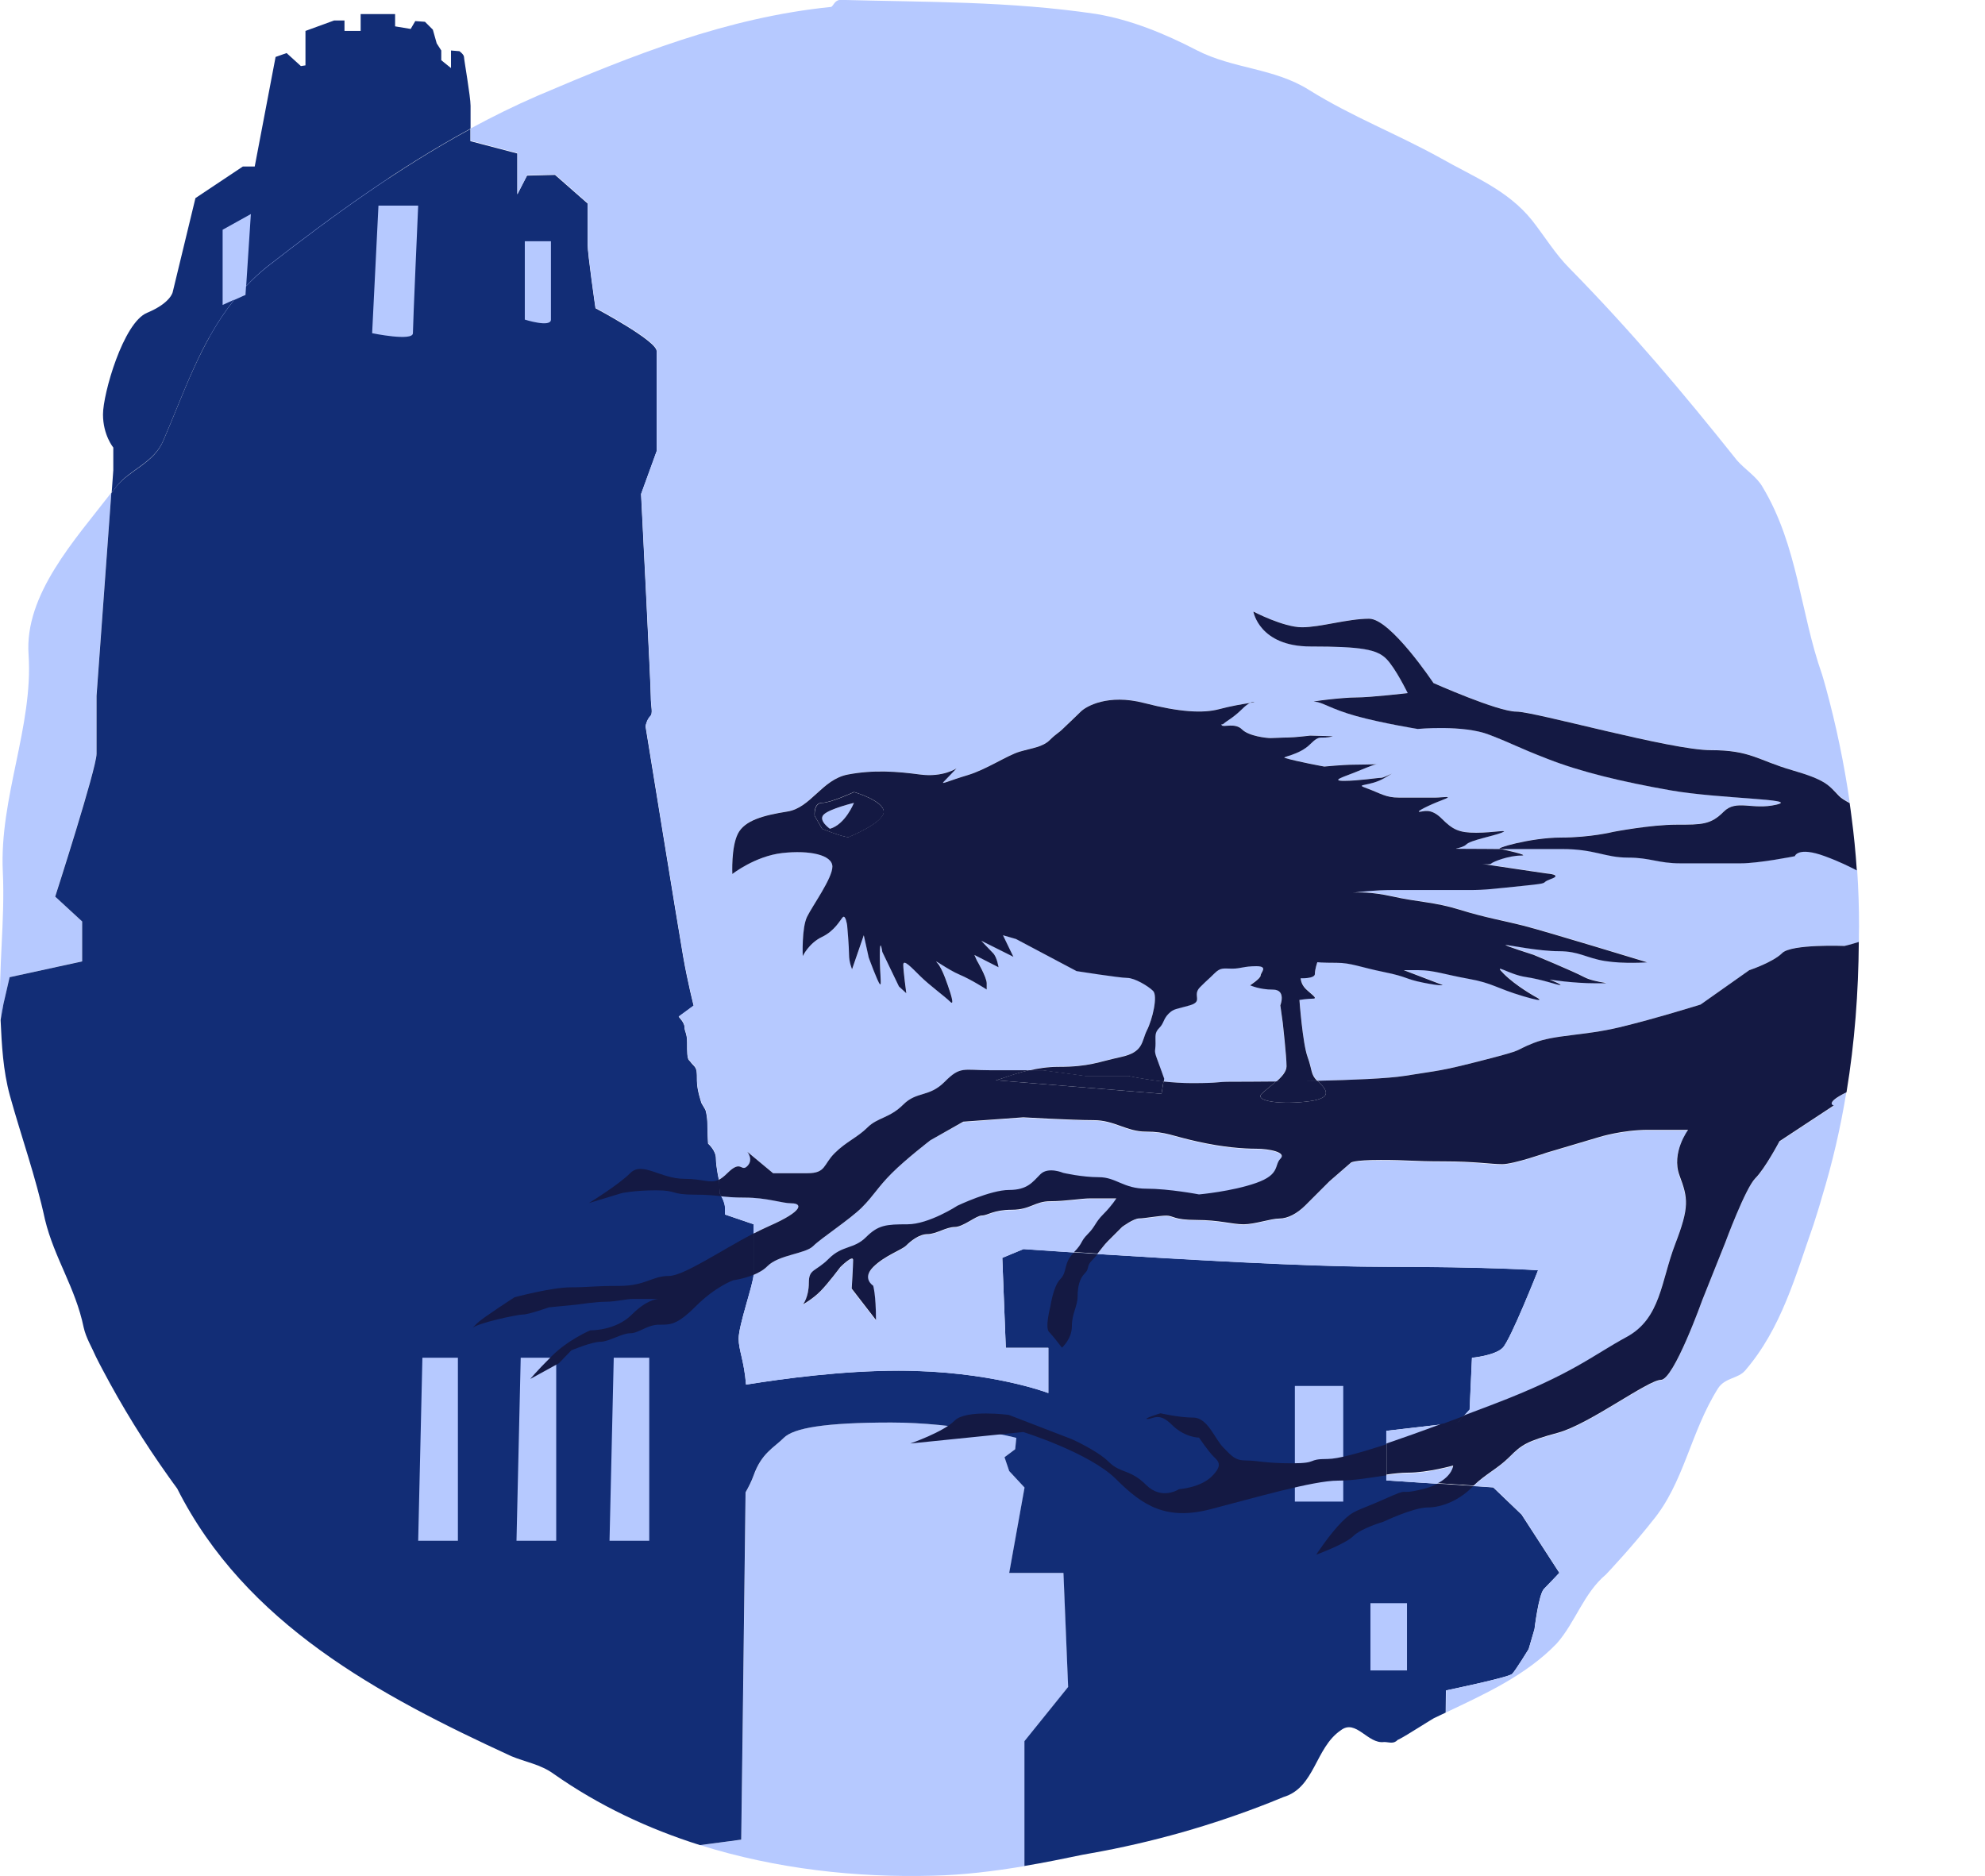 <?xml version="1.0" encoding="utf-8"?>
<!-- Generator: Adobe Illustrator 25.0.1, SVG Export Plug-In . SVG Version: 6.00 Build 0)  -->
<svg version="1.1" xmlns="http://www.w3.org/2000/svg" xmlns:xlink="http://www.w3.org/1999/xlink" x="0px" y="0px"
	 viewBox="0 0 1694.1 1601.3" style="enable-background:new 0 0 1694.1 1601.3;" xml:space="preserve">
<style type="text/css">
	.st0{fill:#B6C9FF;}
	.st1{fill:none;}
	.st2{fill:#122D76;}
	.st3{fill:#141943;}
</style>
<g id="Ebene_6">
</g>
<g id="Ebene_2">
</g>
<g id="Ebene_5">
</g>
<g id="Ebene_4">
	<path class="st0" d="M1183.1,1463.9c0,0,50.8-43.3,50.8-53c0-9.8-8.4-68.4-8.4-68.4s-26-24-42.5-40.5
		c-16.4-16.4-25.9-25.1-25.9-32.1c0-7,5.6-57.2,5.6-72.6s-5.6-47-5.6-47s-86.5-41.2-86.5,8.5c0,49.7-4.2,82.6,8.4,156.2
		s26,130.7,26,130.7L1183.1,1463.9z"/>
	<path class="st0" d="M493,310c0-8.4,12.6-127.3-11.2-127.3c-23.7,0-40.5,0-62.8,0c-22.3,0-37.7-17.8-69.8-26.2
		s-61.4-11.2-83.7-11.2c-22.3,0-63.5,12.6-63.5,12.6s-4.3,17.1-12,24.8c-7.7,7.7-17.9,23.2-17.9,23.2l8.4,104.1
		c0,0,68.4-223.3,68.4,171.6s49.7,655.8,68.8,736.8s20,137.1,39.3,156.3s117.8,22.4,117.8,22.4l93.3-82l27-170.7
		c0,0,7.5-71.2-27-135.4S493,310,493,310z"/>
	<path class="st1" d="M190,196.1v64.2l9.9-4.5c3.2-4,6.6-7.9,10.2-11.7l4-61.4L190,196.1z"/>
	<polygon class="st0" points="356.9,1315.1 390.8,1315.1 390.8,1158.9 360.4,1158.9 	"/>
	<path class="st0" d="M323,175.5l-5.4,108.9c0,0,34.8,7.1,34.8,0c0-7.1,4.5-108.9,4.5-108.9H323z"/>
	<path class="st0" d="M911.7,1439.9l-4-97.3h-46.3l13.1-72.9l-13.1-14.1l-4-11.8l9.1-6.8l1-9.7c0,0-50.4-13.1-106.8-13.1
		c-56.4,0-83.1,4.5-91.7,13.1s-19,13.1-25.8,32.2c-1.7,4.8-4.1,9.7-6.8,14.3c-1.3,110.7-3.7,296.4-3.7,296.4s-12.8,1.8-35.2,4.7
		c64.9,20.4,133.5,27.9,199,26.1c25.6-0.6,51.9-3.8,78-8.2v-106.5L911.7,1439.9z"/>
	<path class="st0" d="M8.2,834.1L70,820.5v-34.1l-23-21.2c0,0,35.3-109.5,35.3-121.9c0-12.4,0-38.9,0-38.9v-10.6l12.7-173.3
		C64.2,460.5,20.6,507.5,24.4,559c4,61-25,122-22,185c2,42-4,83-2,125c0,0.5,0,1,0.1,1.6c1.5-8.6,2.4-13.5,2.4-13.5L8.2,834.1z"/>
	<polygon class="st0" points="520.2,1315.1 554.1,1315.1 554.1,1158.9 523.7,1158.9 	"/>
	<rect x="1169.6" y="1368.3" class="st0" width="31.2" height="57.4"/>
	<rect x="1105.1" y="1183" class="st0" width="41.3" height="98.7"/>
	<path class="st0" d="M209.6,251.4l0.5-7.3c-3.6,3.8-7,7.7-10.2,11.7L209.6,251.4z"/>
	<path class="st0" d="M470.2,272.8c0-7.1,0-66.9,0-66.9h-22.3v66.9C447.9,272.8,470.2,280,470.2,272.8z"/>
	<polygon class="st0" points="440.8,1315.1 474.7,1315.1 474.7,1158.9 444.3,1158.9 	"/>
	<path class="st2" d="M139.4,376c18-41.6,31.8-84.4,60.5-120.2l-9.9,4.5v-64.2l24.1-13.4l-4,61.4c5.3-5.6,11-11,17.3-16.1
		c56-43.7,113.2-85.1,174.2-118.2c0-6.9,0-15.3,0-19.5c0-7.8-5.6-39.4-5.6-41.6s-3.9-5-3.9-5l-7.2-0.6v15l-8.3-6.7v-8.3l-3.9-6.1
		l-3.3-11.7l-6.7-6.7l-8.3-0.6l-3.9,6.7l-13.3-2.2V12h-29.4v14.4H294v-8.9h-8.9l-24.4,8.9v29.4l-3.9,0.6l-12.2-11.1l-9.4,3.3
		l-17.8,93.5h-10.1l-40.5,27l-19.4,80.2c0,0-1.7,9.3-21.9,17.7c-20.3,8.4-37.6,69-37.6,86.7c0,17.7,8.8,28.3,8.8,28.3v19.4
		l-1.4,19.2c1.5-1.9,2.9-3.8,4.3-5.6C110.4,401,131.4,395,139.4,376z"/>
	<path class="st2" d="M1290.5,1428.8c3-3,14.1-21.2,14.1-21.2l5-17.1c0,0,3.5-29.7,8.1-34.3c4.5-4.5,13.1-13.7,13.1-13.7l-32.2-49.7
		l-24.2-23.2l-91.2-6v-42.3l61-7.1l10.1-11.1l2-44.2c0,0,19.5-1.8,26.2-8.5c6.7-6.7,30.2-66.2,30.2-66.2s-39.3-3-134-3
		s-305.2-15.1-305.2-15.1l-18.1,7.5l3,76.8h36.3v38.6c0,0-49.4-19.1-127.9-19.1c-47.7,0-97.9,6.7-130.1,11.9
		c-1.6-20.3-6.3-29.5-6.3-39.2c0-11.7,12.8-47.2,12.8-54.9s0-42.7,0-42.7l-24.4-8.3c0,0,0,0,0-5.6c0-5.6-4.4-12.2-4.4-12.2
		l-0.6-10.5c0,0-2.8-12.2-2.8-19.4c0-7.2-6.7-12.8-6.7-12.8s-0.6-9.4-0.6-16.7c0-7.2-1.7-12.2-1.7-12.2l-3.3-5.6
		c0,0-3.9-11.1-3.9-18.9c0-7.8,0-10.5-2.8-13.3c-2.8-2.8-2.2-2.8-3.9-4.4c-1.7-1.7-1.7-6.7-1.7-15c0-8.3-2.2-9.4-2.2-13.3
		c0-3.9-5-8.9-5-8.9l12.8-9.4c0,0-5-19.4-8.9-41.6c-3.9-22.2-32.2-197-32.2-197s1.1-5.6,3.9-8.3c2.8-2.8,0.6-7.8,0.6-17.2
		c0-9.4-8.3-172.6-8.3-172.6l13.3-36.6c0,0,0-76.6,0-85.5s-52.2-36.6-52.2-36.6s-6.7-46.1-6.7-54.4c0-8.3,0-35,0-35l-27.8-24.4
		l-23.9,0.6l-8.3,16.1v-35l-40-10.5c0,0,0-4.7,0-10.4c-61.1,33.1-118.2,74.5-174.2,118.2c-6.3,5.1-12,10.5-17.3,16.1l-0.5,7.3
		l-9.7,4.4c-28.7,35.8-42.5,78.6-60.5,120.2c-8,19-29,25-40,39c-1.4,1.9-2.9,3.7-4.3,5.6L82.4,593.9v10.6c0,0,0,26.5,0,38.9
		c0,12.4-35.3,121.9-35.3,121.9l23,21.2v34.1L8.2,834.1l-5.3,23c0,0-0.9,4.9-2.4,13.5c1,21.5,2.1,43,7.9,64.4c10,36,22,69,30,106
		c8,33,26,58,33,92c2,9,7,17,10.4,24.9c1.8,3.6,3.6,7.2,5.5,10.7c16.9,32.1,35.9,62.8,56.8,92.1c2.3,3.3,4.7,6.5,7.1,9.8
		C209.4,1386,323.4,1447,436.4,1499c12,5,25,7,36,15c38.5,27.1,80.9,47,125,60.9c22.4-2.9,35.2-4.7,35.2-4.7s2.4-185.7,3.7-296.4
		c2.6-4.6,5.1-9.5,6.8-14.3c6.8-19.2,17.3-23.7,25.8-32.2s35.3-13.1,91.7-13.1c56.4,0,106.8,13.1,106.8,13.1l-1,9.7l-9.1,6.8l4,11.8
		l13.1,14.1l-13.1,72.9h46.3l4,97.3l-37.3,46.3v106.5c16.8-2.8,33.5-6.2,49.8-9.6c2-0.4,4.1-0.7,6.1-1.1
		c53.3-9.4,104.7-24.1,153.8-43.5c3.8-1.5,7.5-3,11.3-4.6c27-8,27-42,49-57c13-10,23,12,37,10c4,0,8,2,11.4-1.7
		c3.5-1.7,7-3.8,10.4-5.9c3.4-2.1,6.8-4.2,10.2-6.3c3.4-2.1,6.8-4.3,10.4-6.4c3.3-1.6,6.7-3.2,10.1-4.8l0.2-18.9
		C1234.1,1442.9,1287.5,1431.8,1290.5,1428.8z M317.6,284.4l5.4-108.9h33.9c0,0-4.5,101.7-4.5,108.9
		C352.4,291.6,317.6,284.4,317.6,284.4z M390.8,1315.1h-33.9l3.6-156.2h30.3V1315.1z M447.9,205.9h22.3c0,0,0,59.8,0,66.9
		c0,7.1-22.3,0-22.3,0V205.9z M474.7,1315.1h-33.9l3.6-156.2h30.3V1315.1z M554.1,1315.1h-33.9l3.6-156.2h30.3V1315.1z
		 M1146.4,1281.7h-41.3V1183h41.3V1281.7z M1200.8,1425.8h-31.2v-57.4h31.2V1425.8z"/>
</g>
<g id="Ebene_3">
	<path class="st1" d="M1586.3,797c0,2.5,0,4.9,0,7.4c11.2-2.9,28.1-7.7,40.7-12.9c20.7-8.5,67.1-26.8,67.1-26.8s-32.9-6.1-52.4-6.1
		s-25.6-4.9-41.5-9.8c-6.4-2-10.9-4-15.4-6.2c1.1,16.2,1.6,32.4,1.6,48.4C1586.4,793.1,1586.4,795,1586.3,797z"/>
	<path class="st0" d="M675.7,1027c-8.5,0-20.7-4.9-40.3-4.9c-9.2,0-14.6-0.5-19.9-1.1c1.3,2.4,3.2,6.5,3.2,10c0,5.6,0,5.6,0,5.6
		l24.4,8.3c0,0,0,3.2,0,7.9c4.5-2.3,8.9-4.5,13.1-6.3C686.7,1033.1,684.2,1027,675.7,1027z"/>
	<path class="st0" d="M1531.9,730.6c0,0-30.5,6.1-46.3,6.1c-15.9,0-31.7,0-51.2,0s-25.6-4.9-45.1-4.9c-19.5,0-28.1-7.3-56.1-7.3
		c-28.1,0-45.1,0-52.4,0c0,0,27.1,5.6,17.1,5.6c-10,0-23.5,5-25.3,6.9c-0.8,0.8-4.9,0.5-7.4,0.3c2,0.3,5.9,0.8,12.6,1.8
		c27.9,4.2,42.7,6.3,42.7,6.3s13.7,1.1,3.2,4.7s2.1,3.2-23.7,5.8c-25.8,2.6-31.6,3.6-46.4,3.6c-14.8,0-16.9,0-34.8,0s-15.3,0-31.6,0
		c-12.4,0-26.5,1.6-32.7,2.3c5.1-0.5,16.4-0.7,33.2,3c23.7,5.3,36.4,4.7,58.5,11.6c22.1,6.9,36.4,9,54.8,13.7
		c18.5,4.7,104.9,31.1,104.9,31.1s-19.5,1.6-35.9-1.1s-22.1-8.4-39.5-8.4c-17.4,0-42.7-5.3-45.3-5.3s23.7,8.4,23.7,8.4
		s33.2,13.7,43.2,19c10,5.3,30.1,5.3,10,5.3c-20,0-39.5-3.2-39.5-3.2s11.6,4.7,9,4.7s-15.3-4.7-29.5-6.9
		c-14.2-2.1-28.7-12.9-18.5-2.6c10.3,10.3,26.9,19.5,26.9,19.5s12.7,6.3-10.5-0.5c-23.2-6.9-25.8-11.1-46.4-14.8s-30.1-7.4-42.7-7.4
		s-12.7,0-12.7,0l33.2,12.7c0,0-1.1,1.1-16.9-2.1c-15.8-3.2-12.7-4.7-33.2-9s-27.9-7.9-40.6-7.9s-16.3-0.5-16.3-0.5s-2.1,5.8-2.1,10
		c0,4.2-12.1,3.7-12.1,3.7s0,4.7,4.2,9c4.2,4.2,11.1,8.4,6.3,8.4c-4.7,0-11.6,1.1-11.6,1.1s2.6,36.9,6.9,48.5s2.6,14.8,7.9,20
		c0.2,0.2,0.4,0.4,0.6,0.6c29.7-0.6,60.2-1.9,74.6-4.2c30.5-4.9,29.3-3.7,67.1-13.4s24.4-7.3,42.7-14.6c18.3-7.3,42.7-6.1,73.2-13.4
		c30.5-7.3,69.5-19.5,69.5-19.5l41.5-29.3c0,0,20.1-6.7,28.1-14.6c7.9-7.9,53.2-6.1,53.2-6.1s4.9-1.1,12.1-3c0-2.5,0-4.9,0-7.4
		c0-2,0.1-4,0.1-6c0-16-0.5-32.2-1.6-48.4c-6.6-3.3-13.5-7-27.3-12.1C1534.4,722.1,1531.9,730.6,1531.9,730.6z"/>
	<path class="st0" d="M941.6,1036.7c7.3-7.3,11-13.4,11-13.4s-13.4,0-22,0c-8.5,0-20.7,2.4-34.2,2.4c-13.4,0-17.1,7.3-32.9,7.3
		s-20.7,4.9-25.6,4.9c-4.9,0-15.9,9.8-23.2,9.8s-15.9,6.1-23.2,6.1c-7.3,0-14.6,6.1-18.3,9.8c-3.7,3.7-18.3,8.5-28.1,18.3
		c-9.8,9.8,0,15.9,0,15.9s2.4,7.3,2.4,29.3l-20.7-26.8c0,0,1.2-19.5,1.2-24.4s-11,6.1-11,6.1s-10.4,14-17.1,20.7
		c-6.7,6.7-14.6,11-14.6,11s4.9-6.1,4.9-18.3s5.5-9.1,17.1-20.7c11.6-11.6,21.3-7.9,31.7-18.3s17.1-11,35.4-11s42.7-15.9,42.7-15.9
		s28.1-13.4,43.9-13.4s20.1-6.7,26.8-13.4c6.7-6.7,19.5-1.2,19.5-1.2s15.9,3.7,30.5,3.7s20.7,9.8,40.3,9.8s45.1,4.9,45.1,4.9
		s28.1-2.4,48.8-9.8s15.2-15.2,20.7-20.7c5.5-5.5-9.8-8.5-20.7-8.5c-11,0-28.1-1.2-50-6.1c-22-4.9-26.8-8.5-43.9-8.5
		s-26.8-9.8-45.1-9.8s-59.8-2.4-59.8-2.4l-51.2,3.7L794,973.3c0,0-20.7,15.9-32.9,28.1c-12.2,12.2-15.2,18.9-25.6,29.3
		c-10.4,10.4-34.8,26.2-41.5,32.9c-6.7,6.7-29.3,7.3-39,17.1c-3.2,3.2-7.6,5.7-11.9,7.5c-0.5,8.6-12.7,43-12.7,54.5
		c0,9.7,4.7,18.9,6.3,39.2c32.2-5.2,82.4-11.9,130.1-11.9c78.6,0,127.9,19.1,127.9,19.1v-38.6h-36.3l-3-76.8l18.1-7.5
		c0,0,16.8,1.2,43.2,2.9c7.8-8,5.1-8.7,11.6-15.3C934.9,1047.1,934.3,1044.1,941.6,1036.7z"/>
	<path class="st0" d="M1183.1,1221.3v11.3c13.8-4.6,29.5-10.3,46.7-16.7L1183.1,1221.3z"/>
	<path class="st0" d="M1097.9,909.9c0-8.4-3.2-36.9-3.2-36.9l-2.1-15.1c0,0,5.3-13.4-6.3-13.4c-11.6,0-19.5-3.7-19.5-3.7
		s9-5.8,9-8.4s6.9-7.9-3.7-7.9c-10.5,0-13.2,2.1-20.6,2.1s-9.8-1.3-15.3,4.2c-5.5,5.5-5,4.5-12.1,11.6s3.1,12-8.7,15.5
		c-11.8,3.5-13.7,2.7-18.2,7.2c-4.5,4.5-4,8.2-7.9,12.1c-4,4-3.2,6.9-3.2,13.2s-1.6,5.8,1.1,12.7c2.6,6.9,6.3,17.4,6.3,17.4
		l-0.4,2.6c7.6,0.8,16,1.4,24.1,1.4c25.6,0,19.5-1.2,34.2-1.2c4.9,0,19.4,0,37.8-0.2C1093.9,918.9,1097.9,914.3,1097.9,909.9z"/>
	<path class="st0" d="M637.9,995.3c5.5-5.5,0-12.2,0-12.2l22,18.3c0,0,13.4,0,29.3,0c15.9,0,13.4-7.3,23.2-17.1
		c9.8-9.8,19.5-13.4,28.1-22s18.9-7.9,30.5-19.5c11.6-11.6,22-6.1,35.4-19.5s15.9-9.8,39-9.8c12.4,0,24.4,0,32.9,0
		c7.6-1.8,16.2-3.1,25.2-3.1c26.4,0,33.7-4.2,53.3-8.4c19.5-4.2,17.4-13.2,22.1-22.7c4.7-9.5,9.5-29.5,5.3-33.7
		c-4.2-4.2-15.8-11.1-22.1-11.1s-43.2-5.8-43.2-5.8L867,801.3l-11.1-3.2l4.1,8.5l4.8,9.9l-27.4-13.7c0,0,6.6,7.1,10,10.5
		s4.7,12.1,4.7,12.1L831.7,815l2.1,4.7c0,0,8.4,14.2,8.4,19.5s0,5.3,0,5.3s-13.2-8.4-23.2-12.7c-10-4.2-23.5-14.5-19-10
		c4.5,4.5,10,22.1,10,22.1s5.5,15.6,1.1,11.1c-4.5-4.5-17.7-14-25.3-21.6s-14.8-15.3-14.8-10c0,5.3,2.6,24.3,2.6,24.3l-6.3-5.8
		l-14.2-29.5c0,0-2.1-14.2-2.1,3.2c0,17.4,1.8,26.1,0,24.3c-1.8-1.8-9.5-22.7-9.5-22.7l-4.2-19l-10,29c0,0-2.6-5.8-2.6-12.7
		s-1.6-24.8-1.6-24.8s-1.3-9.2-3.7-6.9c-2.4,2.4-6.9,11.6-17.9,16.9c-11.1,5.3-16.3,16.3-16.3,16.3s-1.1-24,3.7-33.6
		c4.7-9.6,21.6-32.8,21.6-42.8c0-10-19.5-14.2-42.7-11.6S625,745.9,625,745.9s-1.1-22.7,4.7-34.3c5.8-11.6,22.1-15.8,42.2-19
		c20-3.2,29.5-27.4,51.7-31.6c22.1-4.2,42.2-2.6,61.7,0c19.5,2.6,31.1-5.3,31.1-5.3s-8.5,9-11.1,11.6c-2.6,2.6,4.8-1.1,20.6-5.8
		c15.8-4.7,33.7-16.9,44.3-20s19.8-4,25.8-10c6.1-6.1,7.1-5.5,11.6-10c4.5-4.5,10.3-9.8,14.8-14.2c4.5-4.5,23.2-15.3,53.8-7.4
		c30.6,7.9,50.6,9,64.3,5.3c9.7-2.6,20.8-4.4,26.4-5.3c2.6-1.2,3.7-0.5,3.7-0.5s-1.4,0.2-3.7,0.5c-1.6,0.8-3.9,2.3-6.9,5.3
		c-7.6,7.6-13.4,10.3-15.3,12.1s-3.4,0.3-1.8,1.8c1.6,1.6,11.3-2.4,17.1,3.4s21.1,7.4,24.3,7.4s10.5-0.5,15.3-0.5s18.5-1.6,18.5-1.6
		l19.5,0.5c-11.1,3.2-10.3-2.4-19.5,6.9c-9.2,9.2-24.6,10.7-21.6,11.6c10.5,3.2,33.7,7.4,33.7,7.4s16.3-1.6,25.3-1.6
		c6.7,0,16.1-0.3,19.3-0.4c0.3,0,0.5-0.1,0.7-0.1c0.7,0,0.3,0-0.7,0.1c-3.4,0.6-12,4.4-19.3,7.3c-7.9,3.2-20.6,6.9-8.4,6.9
		c12.1,0,28.5-2.6,31.6-2.6c3.2,0,16.3-7.9,3.2,0c-13.2,7.9-26.9,4.7-15.3,9c11.6,4.2,15.8,7.9,27.4,7.9c11.6,0,25.3,0,31.1,0
		c5.8,0,16.9-2.1,5.8,2.1c-11.1,4.2-22.7,10-19.5,10s9.5-3.7,19,5.8c9.5,9.5,14.8,12.1,29.5,12.1s29.5-3.2,21.6,0
		c-7.9,3.2-26.4,6.3-30.1,10c-3.7,3.7-15.3,3.7-3.7,3.7c11.5,0,32.8,0.2,33,0.2c-7.3,0,25.6-9.8,51.2-9.8c25.6,0,45.1-4.9,45.1-4.9
		s31.7-6.1,53.7-6.1s29.3,0,40.3-11c11-11,24.4-1.2,45.1-6.1s-48.8-4.9-90.3-12.2c-41.5-7.3-76.8-15.9-104.9-26.8
		c-28.1-11-28.1-12.2-50-20.7c-22-8.5-61-4.9-61-4.9s-30.5-4.9-52.4-11s-29.3-12.2-35.4-12.2s23.2-3.7,35.4-3.7
		c12.2,0,43.9-3.7,43.9-3.7s-10.4-21.3-18.3-29.3c-7.9-7.9-20.7-10.5-64.6-10.5s-48.8-29.8-48.8-29.8s25.6,13.4,41.5,13.4
		c15.9,0,39-7.3,57.3-7.3c18.3,0,54.9,54.9,54.9,54.9s54.9,24.4,70.7,24.4s131.7,32.9,165.9,32.9s40.3,8.5,69.5,17.1
		s31.1,12.8,40.3,22c1.6,1.6,4.8,3.7,8.9,5.9c-4.8-33.3-11.6-65.9-20.3-97.8c-1.1-4-2.2-7.9-3.4-11.8
		c-18.6-52.7-20.6-109.7-50.6-159.7c-5-9-15-15-22-23c-47-59-91-111-143-164c-12-12-21-27-32-41c-21-26-50-37-78-53
		c-38-21-75-35-112-58c-30-19-65-18-96-34c-27-14-56-26-86-31c-74-11-145-10-218-12c-5,0-6,5-8,6c-89,9-169,41-251,76
		c-19.3,8.4-38.2,17.7-56.8,27.8c0,5.8,0,10.4,0,10.4l40,10.5v35l8.3-16.1l23.9-0.6l27.8,24.4c0,0,0,26.6,0,35
		c0,8.3,6.7,54.4,6.7,54.4s52.2,27.8,52.2,36.6s0,85.5,0,85.5l-13.3,36.6c0,0,8.3,163.2,8.3,172.6c0,9.4,2.2,14.4-0.6,17.2
		c-2.8,2.8-3.9,8.3-3.9,8.3s28.3,174.8,32.2,197c3.9,22.2,8.9,41.6,8.9,41.6l-12.8,9.4c0,0,5,5,5,8.9c0,3.9,2.2,5,2.2,13.3
		c0,8.3,0,13.3,1.7,15c1.7,1.7,1.1,1.7,3.9,4.4c2.8,2.8,2.8,5.6,2.8,13.3c0,7.8,3.9,18.9,3.9,18.9l3.3,5.6c0,0,1.7,5,1.7,12.2
		c0,7.2,0.6,16.7,0.6,16.7s6.7,5.6,6.7,12.8c0,5.8,1.8,14.9,2.5,18.2c2.2-1.1,4.6-2.8,7.4-5.7C633,989.2,632.4,1000.8,637.9,995.3z"
		/>
	<path class="st0" d="M1564.9,944l-46.3,30.5c0,0-12.2,23.2-20.7,31.7c-8.5,8.5-25.6,54.9-25.6,54.9l-19.5,48.8
		c0,0-24.4,68.3-35.4,68.3c-11,0-61,37.8-87.8,45.1c-26.8,7.3-31.1,10.4-41.5,20.7c-10,10-20,14.3-30.5,24.4l16.9,1.1l24.2,23.2
		l32.2,49.7c0,0-8.6,9.2-13.1,13.7c-4.5,4.5-8.1,34.3-8.1,34.3l-5,17.1c0,0-11.1,18.1-14.1,21.2s-56.4,14.1-56.4,14.1l-0.2,18.9
		c33.5-15.9,68.2-31.6,94.5-58.8c16-18,23-43,42.1-59c2.7-2.9,5.5-5.8,8.1-8.8c8.1-8.8,16-17.9,23.6-27.1c2.6-3.1,5.1-6.2,7.6-9.4
		c27.5-32.8,32.5-75.8,56.5-113.8c6-9,17-8,23-15c31-36,43-81,58.3-124.4c1.3-3.9,2.5-7.8,3.7-11.7c1.2-3.9,2.4-7.8,3.5-11.8
		c9-29.4,15.9-59.3,20.8-89.4C1556.7,942.1,1564.9,944,1564.9,944z"/>
	<path class="st0" d="M1388,1141.6c29.3-15.9,29.3-47.6,41.5-79.3c12.2-31.7,11-39,3.7-58.5c-7.3-19.5,7.3-39,7.3-39s-12.2,0-34.2,0
		s-41.5,6.1-41.5,6.1l-45.1,13.4c0,0-28.1,9.8-37.8,9.8c-9.8,0-23.2-2.4-50-2.4s-29.3-1.2-53.7-1.2s-25.6,2.4-25.6,2.4l-18.3,15.9
		c0,0-14,14-20.7,20.7c-6.7,6.7-14.6,11-22,11c-7.3,0-20.7,4.9-30.5,4.9c-9.8,0-20.7-3.7-40.3-3.7c-19.5,0-19.5-3.7-25.6-3.7
		c-6.1,0-18.3,2.4-23.2,2.4s-14.6,7.3-14.6,7.3s-7.9,7.9-12.2,12.2c-2.8,2.8-5.7,6.7-8.7,10.5c69.8,4.5,180.5,10.9,242.1,10.9
		c94.7,0,134,3,134,3s-23.5,59.5-30.2,66.2c-6.7,6.7-26.2,8.5-26.2,8.5l-2,44.2l-4.9,5.4c8.2-3.1,16.7-6.3,25.3-9.6
		C1341.7,1173.3,1358.7,1157.5,1388,1141.6z"/>
	<path class="st0" d="M1240,1251.4c0,0-21.6,6.1-38.6,6.1c-5.6,0-11.8,0.7-18.3,1.6v4.5l43.8,2.9
		C1239.5,1259.9,1240,1251.4,1240,1251.4z"/>
	<path class="st0" d="M708.3,707.4c13.2-3.7,20.6-22.1,20.6-22.1s-20.8,5-25.8,10C698,700.3,708.3,707.4,708.3,707.4z"/>
	<path class="st3" d="M1214.8,1270.9c-24.4,6.1-8.5-2.4-32.9,8.5s-26.2,9.1-36.6,19.5c-10.4,10.4-22,28.1-22,28.1s25-9.1,31.7-15.9
		c6.7-6.7,25.6-12.2,25.6-12.2s25.6-12.2,37.8-12.2s26.8-6.1,37.8-17.1c0.4-0.4,0.8-0.8,1.2-1.2l-30.6-2
		C1223.7,1268.1,1219.7,1269.7,1214.8,1270.9z"/>
	<path class="st3" d="M916,1069.7c-8.5,8.5-4.9,15.9-11,22c-6.1,6.1-8.5,23.2-8.5,23.2s-4.9,18.3-1.2,22c3.7,3.7,11,13.4,11,13.4
		s8.5-7.3,8.5-18.3s4.9-17.1,4.9-25.6c0-8.5,1.8-15.2,6.1-19.5s1.2-6.1,6.1-11c1.6-1.6,3.2-3.5,4.8-5.4c-7.1-0.5-13.8-0.9-20-1.3
		C916.4,1069.3,916.2,1069.5,916,1069.7z"/>
	<path class="st3" d="M643.1,1052.8c-28,14.6-59.7,36.3-72.3,36.3c-14.6,0-19.5,8.5-42.7,8.5c-23.2,0-24.7,1.2-41,1.2
		s-48,8.5-48,8.5s-27.4,17.7-31.7,22c-1.6,1.6-3.1,3.1-4.3,4.3c4.3-4.3,38.4-11.6,43.3-11.6s22-6.1,22-6.1l24.4-2.4
		c0,0,15.9-2.4,24.4-2.4c8.5,0,17.1-2.4,23.2-2.4c5.5,0,19.2,0,21.6,0c0.2,0,0.4,0,0.4,0s-0.1,0-0.4,0c-1.8,0.1-10.4,1-22.8,13.4
		c-14,14-35.4,13.4-35.4,13.4s-18.9,8-32.9,22s-18.3,19.5-18.3,19.5l24.4-13.4l10.6-11c0,0,17.4-7.3,24.7-7.3
		c7.3,0,18.3-7.3,25.6-7.3s14.6-7.3,24.4-7.3c9.8,0,15.2,0.6,31.7-15.9c16.5-16.5,31.7-22,31.7-22s8.7-1.1,17.4-4.7
		c0-0.2,0-0.3,0-0.5C643.1,1082.2,643.1,1063.6,643.1,1052.8z"/>
	<path class="st3" d="M1133.1,1245.3c-18.3,0-7.3,3.7-30.5,3.7s-29.3-2.4-39-2.4s-12.2-3.7-19.5-11c-7.3-7.3-13.4-25.6-25.6-25.6
		s-28.1-3.7-28.1-3.7s-15.9,4.9-11,4.9c4.9,0,9.8-6.1,20.7,4.9c11,11,23.2,11,23.2,11s7.9,11.6,12.2,15.9c4.3,4.3,8.5,7.3-1.2,17.1
		c-9.8,9.8-28.1,11-28.1,11s-14.6,9.8-28.1-3.7c-13.4-13.4-22-9.8-31.7-19.5c-9.8-9.8-31.7-19.5-31.7-19.5l-53.7-20.7
		c0,0-36.6-4.9-46.3,4.9s-37.8,19.5-37.8,19.5l96.4-9.8c0,0,56.7,17.7,79.3,40.3c22.6,22.6,42.7,35.4,80.5,25.6
		s87.8-24.4,108.6-24.4c13.9,0,28.4-2.7,41.5-4.5v-26.5C1159.6,1240.4,1141.9,1245.3,1133.1,1245.3z"/>
	<path class="st3" d="M1249.3,1208.6c-6.7,2.5-13.2,5-19.5,7.3l14.4-1.7L1249.3,1208.6z"/>
	<path class="st3" d="M561.9,1108.7c0.2,0,0.4,0,0.4,0S562.1,1108.7,561.9,1108.7z"/>
	<path class="st3" d="M613.7,1008.3c0,0-0.1-0.5-0.3-1.3c-7.4,3.5-13.2-0.8-29.2-0.8c-20.7,0-36-15.2-46.3-4.9s-35.4,25.6-35.4,25.6
		l28.1-8.5c0,0,11-2.4,29.3-2.4s12.2,3.7,32.9,3.7c10.9,0,16.8,0.7,22.7,1.3c-0.7-1.3-1.3-2.2-1.3-2.2L613.7,1008.3z"/>
	<path class="st3" d="M1529.5,657.4c-29.3-8.5-35.4-17.1-69.5-17.1s-150-32.9-165.9-32.9s-70.7-24.4-70.7-24.4s-36.6-54.9-54.9-54.9
		c-18.3,0-41.5,7.3-57.3,7.3c-15.9,0-41.5-13.4-41.5-13.4s4.9,29.8,48.8,29.8s56.7,2.6,64.6,10.5c7.9,7.9,18.3,29.3,18.3,29.3
		s-31.7,3.7-43.9,3.7c-12.2,0-41.5,3.7-35.4,3.7s13.4,6.1,35.4,12.2s52.4,11,52.4,11s39-3.7,61,4.9c22,8.5,22,9.8,50,20.7
		c28.1,11,63.4,19.5,104.9,26.8c41.5,7.3,111,7.3,90.3,12.2s-34.2-4.9-45.1,6.1c-11,11-18.3,11-40.3,11s-53.7,6.1-53.7,6.1
		s-19.5,4.9-45.1,4.9c-25.6,0-58.5,9.7-51.2,9.8c0,0,0,0,0,0l0,0c7.3,0,24.4,0,52.4,0c28.1,0,36.6,7.3,56.1,7.3
		c19.5,0,25.6,4.9,45.1,4.9s35.4,0,51.2,0c15.9,0,46.3-6.1,46.3-6.1s2.4-8.5,25.6,0c13.8,5.1,20.6,8.8,27.3,12.1
		c-1-15.3-2.5-30.5-4.5-45.5c-0.3-2.1-0.5-4.2-0.8-6.2c-0.3-1.9-0.6-3.8-0.8-5.7c-4.2-2.3-7.3-4.3-8.9-5.9
		C1560.6,670.2,1558.8,665.9,1529.5,657.4z"/>
	<path class="st3" d="M1574.2,807.4c0,0-45.3-1.8-53.2,6.1c-7.9,7.9-28.1,14.6-28.1,14.6l-41.5,29.3c0,0-39,12.2-69.5,19.5
		c-30.5,7.3-54.9,6.1-73.2,13.4c-18.3,7.3-4.9,4.9-42.7,14.6s-36.6,8.5-67.1,13.4c-14.4,2.3-44.9,3.5-74.6,4.2
		c5.5,5.4,16,14.3-6.4,17.4c-23.2,3.2-47.7,0.3-41.1-6.3c3.1-3.1,8-6.7,12.3-10.5c-18.4,0.2-32.9,0.2-37.8,0.2
		c-14.6,0-8.5,1.2-34.2,1.2c-8.1,0-16.5-0.6-24.1-1.4l-1.7,10.5L849.6,922c2.8,0,13.8-5,28.6-8.5c-8.5,0-20.6,0-32.9,0
		c-23.2,0-25.6-3.7-39,9.8s-23.8,7.9-35.4,19.5c-11.6,11.6-22,11-30.5,19.5s-18.3,12.2-28.1,22c-9.8,9.8-7.3,17.1-23.2,17.1
		c-15.9,0-29.3,0-29.3,0l-22-18.3c0,0,5.5,6.7,0,12.2s-4.9-6.1-17.1,6.1c-2.8,2.8-5.2,4.6-7.4,5.7c0.2,0.8,0.3,1.3,0.3,1.3l0.6,10.5
		c0,0,0.6,0.8,1.3,2.2c5.3,0.6,10.7,1.1,19.9,1.1c19.5,0,31.7,4.9,40.3,4.9s11,6.1-19.5,19.5c-4.2,1.9-8.6,4-13.1,6.3
		c0,10.8,0,29.4,0,34.8c0,0.1,0,0.3,0,0.5c4.3-1.8,8.7-4.2,11.9-7.5c9.8-9.8,32.3-10.4,39-17.1c6.7-6.7,31.1-22.6,41.5-32.9
		c10.4-10.4,13.4-17.1,25.6-29.3c12.2-12.2,32.9-28.1,32.9-28.1l28.1-15.9l51.2-3.7c0,0,41.5,2.4,59.8,2.4s28.1,9.8,45.1,9.8
		s22,3.7,43.9,8.5c22,4.9,39,6.1,50,6.1c11,0,26.2,3,20.7,8.5c-5.5,5.5,0,13.4-20.7,20.7s-48.8,9.8-48.8,9.8s-25.6-4.9-45.1-4.9
		s-25.6-9.8-40.3-9.8s-30.5-3.7-30.5-3.7s-12.8-5.5-19.5,1.2c-6.7,6.7-11,13.4-26.8,13.4s-43.9,13.4-43.9,13.4s-24.4,15.9-42.7,15.9
		s-25,0.6-35.4,11s-20.1,6.7-31.7,18.3c-11.6,11.6-17.1,8.5-17.1,20.7s-4.9,18.3-4.9,18.3s7.9-4.3,14.6-11
		c6.7-6.7,17.1-20.7,17.1-20.7s11-11,11-6.1s-1.2,24.4-1.2,24.4l20.7,26.8c0-22-2.4-29.3-2.4-29.3s-9.8-6.1,0-15.9
		c9.8-9.8,24.4-14.6,28.1-18.3c3.7-3.7,11-9.8,18.3-9.8c7.3,0,15.9-6.1,23.2-6.1s18.3-9.8,23.2-9.8c4.9,0,9.8-4.9,25.6-4.9
		s19.5-7.3,32.9-7.3c13.4,0,25.6-2.4,34.2-2.4c8.5,0,22,0,22,0s-3.7,6.1-11,13.4c-7.3,7.3-6.7,10.4-13.4,17.1
		c-6.5,6.5-3.8,7.3-11.6,15.3c6.2,0.4,12.9,0.8,20,1.3c3-3.7,5.8-7.6,8.7-10.5c4.3-4.3,12.2-12.2,12.2-12.2s9.8-7.3,14.6-7.3
		s17.1-2.4,23.2-2.4c6.1,0,6.1,3.7,25.6,3.7c19.5,0,30.5,3.7,40.3,3.7c9.8,0,23.2-4.9,30.5-4.9c7.3,0,15.2-4.3,22-11
		c6.7-6.7,20.7-20.7,20.7-20.7l18.3-15.9c0,0,1.2-2.4,25.6-2.4s26.8,1.2,53.7,1.2s40.3,2.4,50,2.4c9.8,0,37.8-9.8,37.8-9.8
		l45.1-13.4c0,0,19.5-6.1,41.5-6.1s34.2,0,34.2,0s-14.6,19.5-7.3,39c7.3,19.5,8.5,26.8-3.7,58.5c-12.2,31.7-12.2,63.4-41.5,79.3
		c-29.3,15.9-46.3,31.7-113.4,57.3c-8.6,3.3-17.1,6.5-25.3,9.6l-5.1,5.6l-14.4,1.7c-17.1,6.4-32.9,12-46.7,16.7v26.5
		c6.5-0.9,12.6-1.6,18.3-1.6c17.1,0,38.6-6.1,38.6-6.1s-0.5,8.5-13.1,15.1l30.6,2c10.5-10.1,20.5-14.4,30.5-24.4
		c10.4-10.4,14.6-13.4,41.5-20.7c26.8-7.3,76.8-45.1,87.8-45.1c11,0,35.4-68.3,35.4-68.3l19.5-48.8c0,0,17.1-46.3,25.6-54.9
		c8.5-8.5,20.7-31.7,20.7-31.7l46.3-30.5c0,0-8.2-1.9,10.9-11.3c7-42.4,10.2-85.4,10.5-128.3
		C1579.1,806.3,1574.2,807.4,1574.2,807.4z"/>
	<path class="st3" d="M1066.9,599.9c2.3-0.3,3.7-0.5,3.7-0.5S1069.4,598.7,1066.9,599.9z"/>
	<path class="st3" d="M1175.4,652.1c-0.2,0-0.5,0-0.7,0.1C1175.7,652.1,1176.1,652.1,1175.4,652.1z"/>
	<path class="st3" d="M1115.9,902c-4.2-11.6-6.9-48.5-6.9-48.5s6.9-1.1,11.6-1.1c4.7,0-2.1-4.2-6.3-8.4c-4.2-4.2-4.2-9-4.2-9
		s12.1,0.5,12.1-3.7c0-4.2,2.1-10,2.1-10s3.7,0.5,16.3,0.5s20,3.7,40.6,7.9s17.4,5.8,33.2,9c15.8,3.2,16.9,2.1,16.9,2.1l-33.2-12.7
		c0,0,0,0,12.7,0s22.1,3.7,42.7,7.4s23.2,7.9,46.4,14.8c23.2,6.9,10.5,0.5,10.5,0.5s-16.6-9.2-26.9-19.5
		c-10.3-10.3,4.2,0.5,18.5,2.6c14.2,2.1,26.9,6.9,29.5,6.9s-9-4.7-9-4.7s19.5,3.2,39.5,3.2c20,0,0,0-10-5.3c-10-5.3-43.2-19-43.2-19
		s-26.4-8.4-23.7-8.4s27.9,5.3,45.3,5.3c17.4,0,23.2,5.8,39.5,8.4s35.9,1.1,35.9,1.1s-86.5-26.4-104.9-31.1
		c-18.5-4.7-32.7-6.9-54.8-13.7c-22.1-6.9-34.8-6.3-58.5-11.6c-16.9-3.7-28.1-3.5-33.2-3c6.2-0.8,20.3-2.3,32.7-2.3
		c16.3,0,13.7,0,31.6,0s20,0,34.8,0c14.8,0,20.6-1,46.4-3.6c25.8-2.6,13.2-2.1,23.7-5.8s-3.2-4.7-3.2-4.7s-14.8-2.1-42.7-6.3
		c-6.7-1-10.6-1.6-12.6-1.8c2.4,0.2,6.6,0.5,7.4-0.3c1.8-1.8,15.3-6.9,25.3-6.9c10,0-17.1-5.6-17.1-5.6h0c0,0,0,0,0,0
		c-0.2,0-21.4-0.2-33-0.2c-11.6,0,0,0,3.7-3.7c3.7-3.7,22.1-6.9,30.1-10c7.9-3.2-6.9,0-21.6,0s-20-2.6-29.5-12.1
		c-9.5-9.5-15.8-5.8-19-5.8s8.4-5.8,19.5-10c11.1-4.2,0-2.1-5.8-2.1c-5.8,0-19.5,0-31.1,0c-11.6,0-15.8-3.7-27.4-7.9
		c-11.6-4.2,2.1-1.1,15.3-9c13.2-7.9,0,0-3.2,0c-3.2,0-19.5,2.6-31.6,2.6c-12.1,0,0.5-3.7,8.4-6.9c7.3-2.9,15.9-6.7,19.3-7.3
		c-3.2,0.1-12.6,0.4-19.3,0.4c-9,0-25.3,1.6-25.3,1.6s-23.2-4.2-33.7-7.4c-3-0.9,12.4-2.4,21.6-11.6c9.2-9.2,8.4-3.7,19.5-6.9
		l-19.5-0.5c0,0-13.7,1.6-18.5,1.6s-12.1,0.5-15.3,0.5s-18.5-1.6-24.3-7.4s-15.6-1.8-17.1-3.4c-1.6-1.6,0,0,1.8-1.8
		s7.6-4.5,15.3-12.1c3-3,5.2-4.5,6.9-5.3c-5.6,0.8-16.7,2.7-26.4,5.3c-13.7,3.7-33.7,2.6-64.3-5.3c-30.6-7.9-49.3,2.9-53.8,7.4
		c-4.5,4.5-10.3,9.8-14.8,14.2c-4.5,4.5-5.5,4-11.6,10c-6.1,6.1-15.3,6.9-25.8,10s-28.5,15.3-44.3,20c-15.8,4.7-23.2,8.4-20.6,5.8
		c2.6-2.6,11.1-11.6,11.1-11.6s-11.6,7.9-31.1,5.3c-19.5-2.6-39.5-4.2-61.7,0c-22.1,4.2-31.6,28.5-51.7,31.6
		c-20,3.2-36.4,7.4-42.2,19c-5.8,11.6-4.7,34.3-4.7,34.3s19.5-15.3,42.7-17.9s42.7,1.6,42.7,11.6c0,10-16.9,33.2-21.6,42.8
		c-4.7,9.6-3.7,33.6-3.7,33.6s5.3-11.1,16.3-16.3c11.1-5.3,15.6-14.5,17.9-16.9c2.4-2.4,3.7,6.9,3.7,6.9s1.6,17.9,1.6,24.8
		s2.6,12.7,2.6,12.7l10-29l4.2,19c0,0,7.6,20.8,9.5,22.7c1.8,1.8,0-6.9,0-24.3c0-17.4,2.1-3.2,2.1-3.2l14.2,29.5l6.3,5.8
		c0,0-2.6-19-2.6-24.3c0-5.3,7.1,2.4,14.8,10s20.8,17.1,25.3,21.6c4.5,4.5-1.1-11.1-1.1-11.1s-5.5-17.7-10-22.1
		c-4.5-4.5,9,5.8,19,10c10,4.2,23.2,12.7,23.2,12.7s0,0,0-5.3s-8.4-19.5-8.4-19.5l-2.1-4.7l20.6,10.5c0,0-1.3-8.7-4.7-12.1
		s-10-10.5-10-10.5l27.4,13.7l-4.8-9.9l-4.1-8.5l11.1,3.2l51.7,27.4c0,0,36.9,5.8,43.2,5.8s17.9,6.9,22.1,11.1
		c4.2,4.2-0.5,24.3-5.3,33.7c-4.7,9.5-2.6,18.5-22.1,22.7c-19.5,4.2-26.9,8.4-53.3,8.4c-9,0-17.6,1.3-25.2,3.1c7.4,0,12.2,0,12.2,0
		l36.6,4.9h36.6c0,0,13.1,2.8,29.6,4.7l0.4-2.6c0,0-3.7-10.5-6.3-17.4c-2.6-6.9-1.1-6.3-1.1-12.7s-0.8-9.2,3.2-13.2
		c4-4,3.4-7.6,7.9-12.1c4.5-4.5,6.3-3.7,18.2-7.2c11.8-3.5,1.6-8.4,8.7-15.5s6.6-6.1,12.1-11.6c5.5-5.5,7.9-4.2,15.3-4.2
		s10-2.1,20.6-2.1c10.5,0,3.7,5.3,3.7,7.9s-9,8.4-9,8.4s7.9,3.7,19.5,3.7c11.6,0,6.3,13.4,6.3,13.4l2.1,15.1c0,0,3.2,28.5,3.2,36.9
		c0,4.5-4,9-8.8,13.2c10.8-0.1,23-0.3,35.2-0.5c-0.2-0.2-0.4-0.4-0.6-0.6C1118.5,916.8,1120.1,913.6,1115.9,902z M724.1,714.5
		c-5,0-22.5-7.1-22.5-7.1l-6.4-11.1c0,0-1.1-11.1,6.4-11.1c7.4,0,27.2-9.2,27.2-9.2s25.4,7.3,25.4,16.8
		C754.2,702.4,724.1,714.5,724.1,714.5z"/>
	<path class="st3" d="M728.9,676.1c0,0-19.8,9.2-27.2,9.2c-7.4,0-6.4,11.1-6.4,11.1l6.4,11.1c0,0,17.5,7.1,22.5,7.1
		c0,0,30.1-12.1,30.1-21.6C754.2,683.4,728.9,676.1,728.9,676.1z M708.3,707.4c0,0-10.3-7.1-5.3-12.1c5-5,25.8-10,25.8-10
		S721.5,703.7,708.3,707.4z"/>
	<path class="st3" d="M1076.8,933.6c-6.6,6.6,17.9,9.5,41.1,6.3c22.4-3.1,11.9-12,6.4-17.4c-12.3,0.3-24.4,0.4-35.2,0.5
		C1084.8,926.9,1080,930.5,1076.8,933.6z"/>
	<path class="st3" d="M926.9,918.4l-36.6-4.9c0,0-4.8,0-12.2,0c-14.8,3.4-25.8,8.5-28.6,8.5l141.8,11.6l1.7-10.5
		c-16.5-1.8-29.6-4.7-29.6-4.7H926.9z"/>
	<polygon class="st3" points="1280.7,724.5 1280.7,724.5 1280.7,724.5 1280.7,724.5 	"/>
</g>
</svg>
